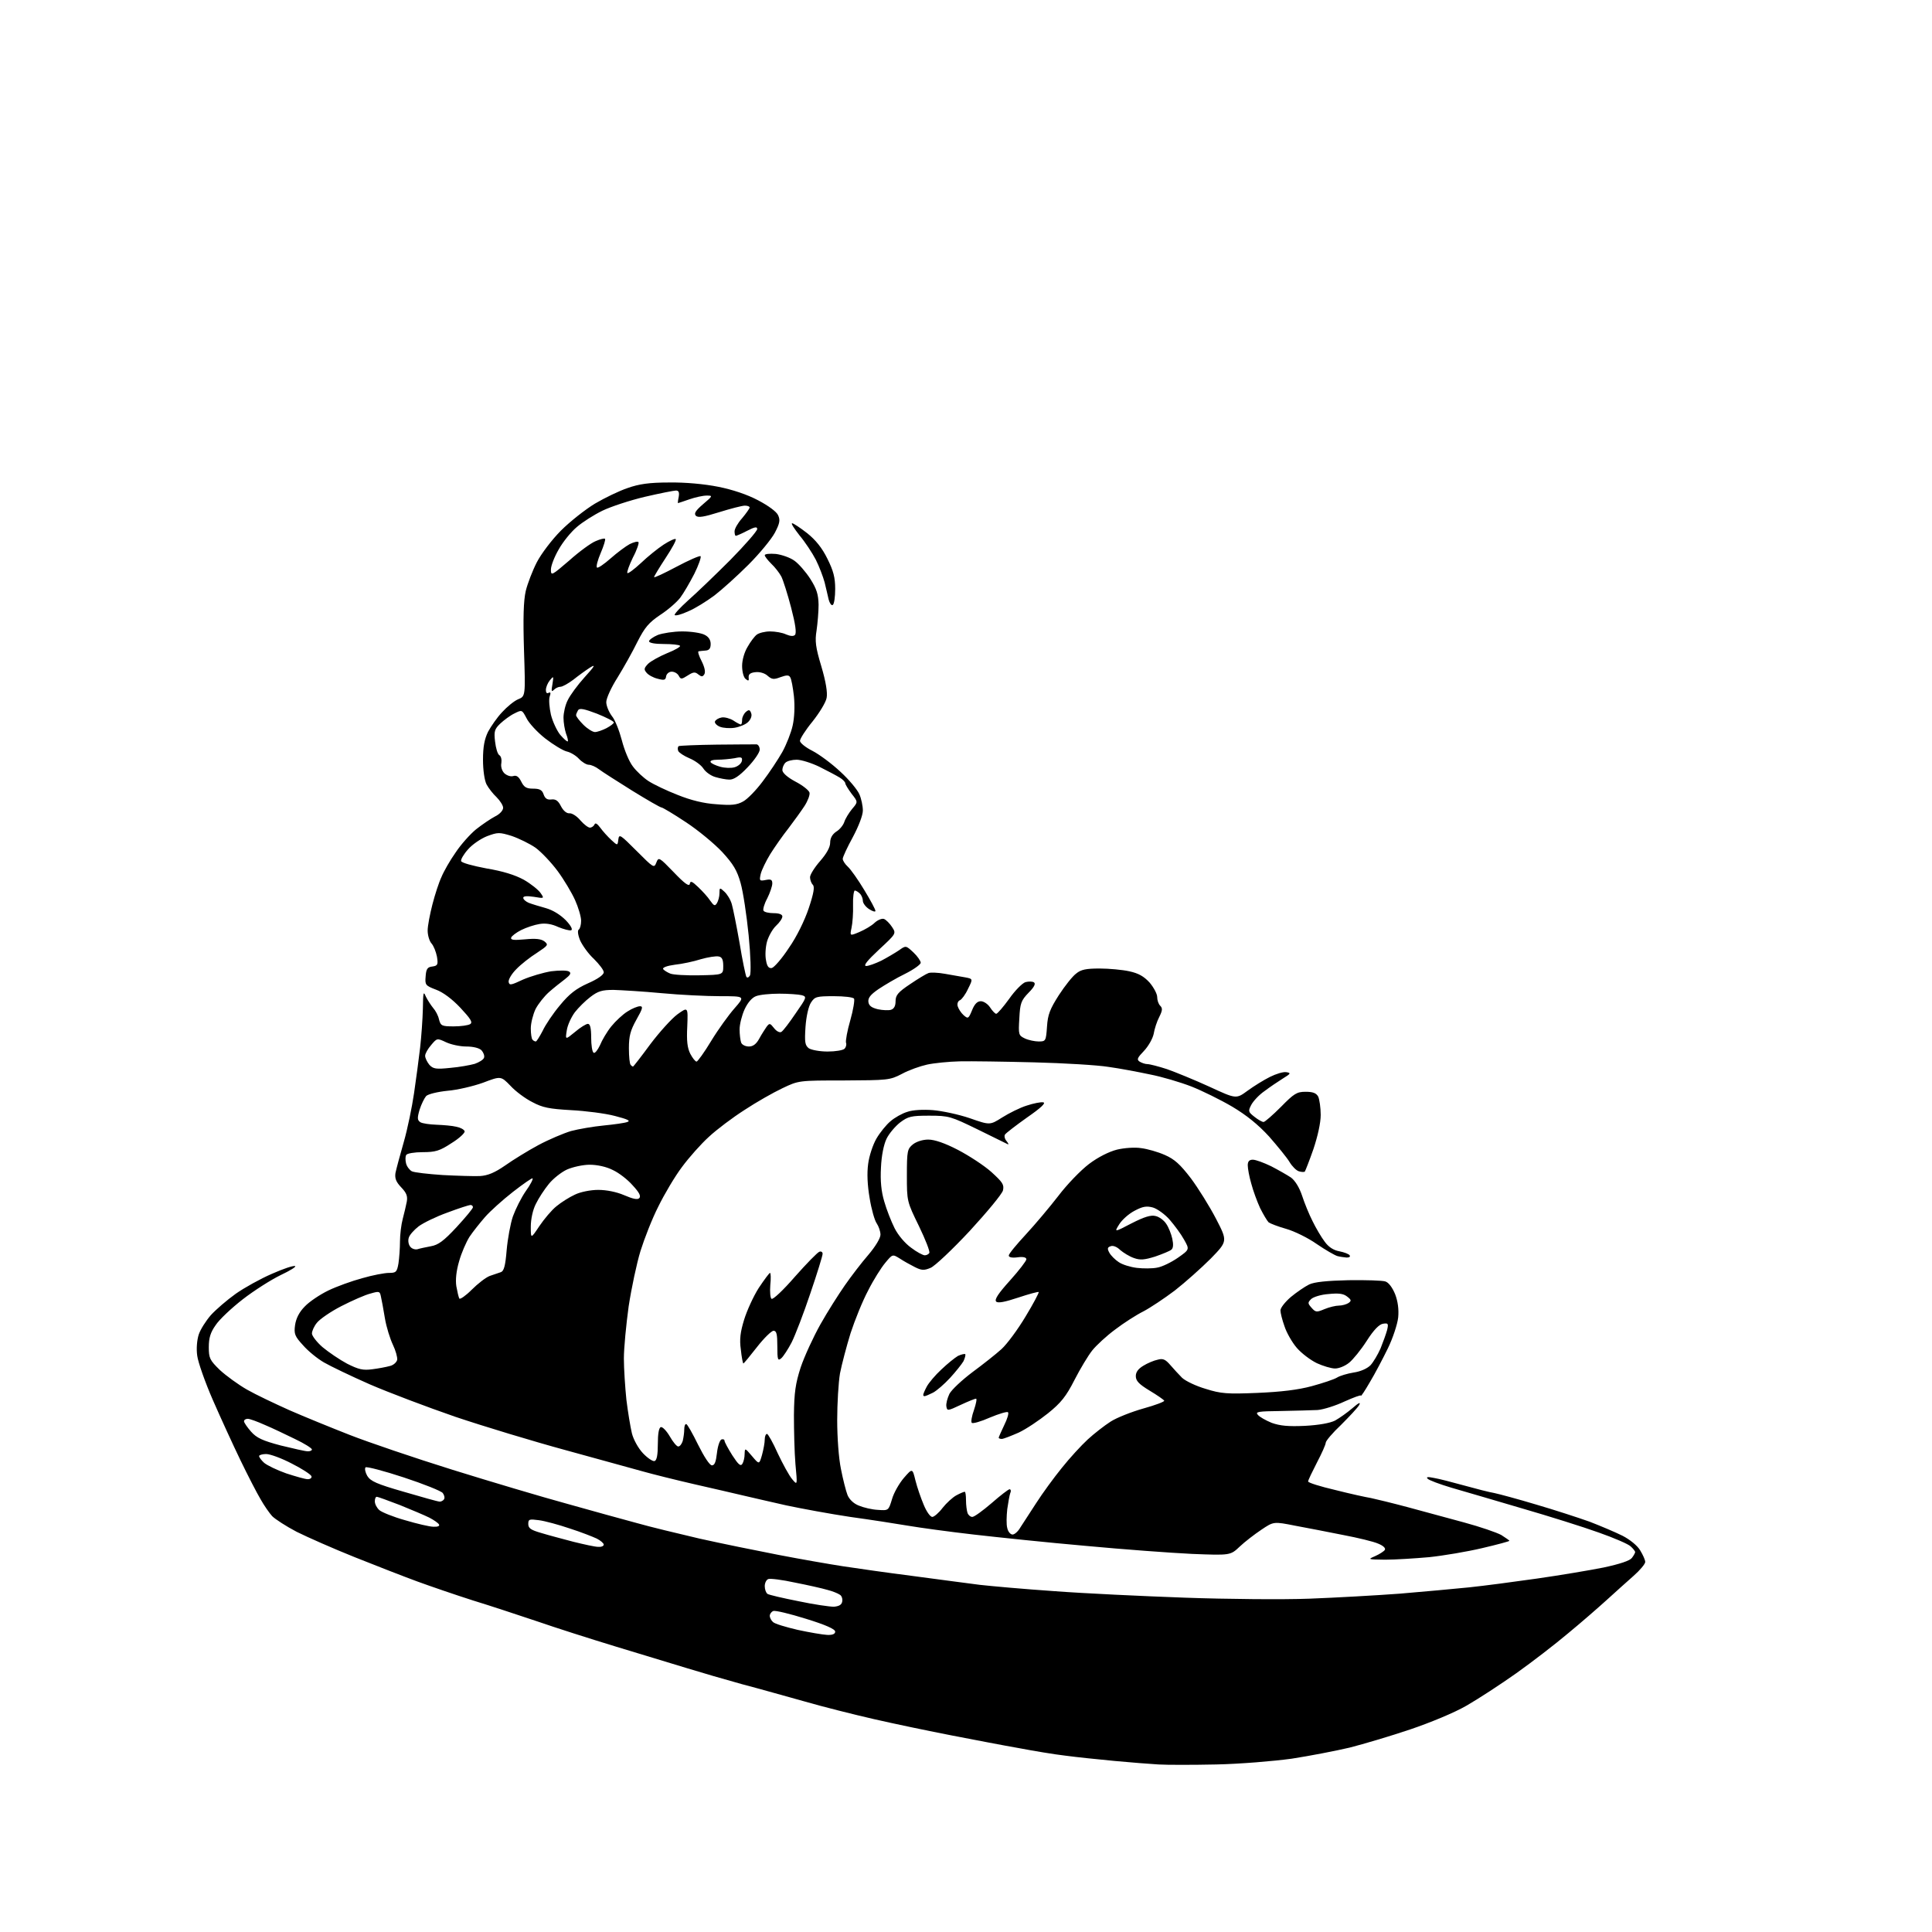 <?xml version="1.0" encoding="UTF-8" standalone="no"?>
<svg 
  version="1.1" 
  xmlns="http://www.w3.org/2000/svg" 
  xmlns:xlink="http://www.w3.org/1999/xlink" 
  xmlns:svg="http://www.w3.org/2000/svg"
  xmlns:rdf="http://www.w3.org/1999/02/22-rdf-syntax-ns#"
  xmlns:cc="http://creativecommons.org/ns#"
  xmlns:dc="http://purl.org/dc/elements/1.1/"
  viewBox="0 0 768 768"
  width="768"
  height="768"
>
<style>svg {background-color: white; }</style>"
<path stroke="none" fill="black" fill-rule="evenodd" d="M483.5,701.4C474.1,701.6 463.8,701.6 460.5,701.4C457.2,701.2 449.3,700.6 443.0,700.0C436.7,699.4 427.9,698.5 423.5,697.9C419.1,697.4 410.8,696.0 405.0,694.9C399.2,693.9 387.3,691.6 378.5,689.9C369.7,688.2 355.8,685.3 347.5,683.4C339.2,681.5 326.9,678.4 320.0,676.4C313.1,674.5 301.9,671.3 295.0,669.5C288.1,667.6 278.2,664.7 273.0,663.1C267.8,661.5 255.2,657.7 245.0,654.6C234.8,651.5 220.7,647.0 213.5,644.5C206.3,642.1 194.9,638.3 188.0,636.2C181.1,634.0 171.2,630.6 166.0,628.7C160.8,626.8 149.5,622.4 141.0,619.0C132.5,615.6 122.1,611.0 117.9,608.9C113.7,606.7 109.4,603.9 108.2,602.7C107.1,601.5 105.0,598.5 103.6,596.0C102.1,593.5 98.5,586.5 95.6,580.5C92.7,574.5 87.7,563.6 84.6,556.5C81.5,549.4 78.7,541.4 78.4,538.9C78.0,536.1 78.3,532.7 79.0,530.5C79.7,528.4 81.9,525.0 83.8,522.8C85.8,520.6 90.2,516.8 93.7,514.3C97.1,511.9 103.6,508.3 108.0,506.4C112.5,504.4 116.6,503.0 117.3,503.3C117.9,503.5 115.3,505.1 111.5,506.9C107.8,508.7 101.0,513.0 96.5,516.5C92.0,520.0 87.1,524.6 85.7,526.8C83.7,529.6 83.0,531.8 83.0,535.5C83.0,539.9 83.4,540.7 87.4,544.6C89.9,546.9 94.7,550.4 98.2,552.4C101.7,554.4 109.3,558.0 115.1,560.6C120.8,563.1 131.6,567.5 139.0,570.4C146.4,573.3 164.9,579.6 180.0,584.3C195.1,589.0 215.6,595.1 225.5,597.8C235.4,600.6 247.8,604.0 253.0,605.4C258.2,606.9 269.5,609.6 278.0,611.6C286.5,613.5 300.7,616.4 309.5,618.1C318.3,619.8 329.8,621.8 335.0,622.6C340.2,623.4 352.8,625.2 363.0,626.5C373.2,627.9 385.1,629.4 389.5,630.0C393.9,630.5 407.2,631.7 419.0,632.5C430.8,633.4 454.2,634.5 471.0,635.1C487.8,635.7 510.1,635.9 520.5,635.5C531.0,635.1 547.1,634.2 556.5,633.5C565.9,632.7 578.2,631.6 584.0,631.0C589.8,630.4 601.9,628.8 611.0,627.5C620.1,626.2 632.0,624.2 637.5,623.1C644.0,621.7 647.9,620.4 648.7,619.3C649.4,618.4 650.0,617.3 650.0,617.0C650.0,616.6 649.2,615.6 648.2,614.7C647.3,613.8 641.5,611.3 635.5,609.2C629.4,607.0 615.7,602.7 605.0,599.6C594.3,596.4 581.7,592.8 577.0,591.4C572.3,590.0 568.0,588.4 567.5,587.8C566.8,587.1 567.6,587.0 570.0,587.5C571.9,587.8 577.3,589.2 582.0,590.5C586.7,591.8 592.1,593.2 594.0,593.5C595.9,593.9 603.4,595.9 610.7,598.1C617.9,600.2 627.4,603.3 631.9,604.9C636.3,606.6 642.2,609.1 645.0,610.5C647.9,612.0 650.9,614.4 652.0,616.3C653.1,618.1 654.0,620.1 654.0,620.9C654.0,621.7 651.9,624.2 649.4,626.4C646.8,628.7 642.0,633.0 638.6,636.1C635.3,639.1 628.4,645.1 623.3,649.3C618.2,653.6 609.0,660.7 602.8,665.1C596.6,669.5 587.7,675.3 583.0,678.0C578.2,680.8 568.5,684.8 560.5,687.5C552.8,690.1 542.0,693.3 536.5,694.7C531.0,696.0 520.6,698.0 513.5,699.1C506.2,700.1 493.0,701.2 483.5,701.4zM328.8,649.9C331.0,650.0 332.0,649.5 332.0,648.6C332.0,647.6 328.2,645.9 320.4,643.5C314.0,641.5 308.2,640.1 307.4,640.4C306.6,640.7 306.0,641.6 306.0,642.3C306.0,643.1 306.6,644.2 307.3,644.8C308.0,645.5 312.4,646.8 317.1,647.9C321.7,648.9 327.0,649.8 328.8,649.9zM331.5,638.7C333.6,638.5 334.6,637.9 334.8,636.6C335.0,635.6 334.6,634.3 333.8,633.9C333.1,633.4 330.9,632.5 328.9,632.0C326.9,631.4 321.1,630.1 316.0,629.1C311.0,628.0 306.2,627.4 305.4,627.7C304.6,628.0 304.0,629.3 304.0,630.5C304.0,631.8 304.5,633.2 305.1,633.6C305.7,634.0 311.3,635.3 317.4,636.5C323.5,637.8 329.8,638.7 331.5,638.7zM550.6,620.0C543.7,619.9 543.6,619.9 546.6,618.6C548.4,617.8 550.1,616.7 550.5,616.1C550.9,615.4 549.8,614.4 547.8,613.6C546.0,612.8 539.8,611.3 534.0,610.2C528.2,609.0 519.6,607.4 514.9,606.5C506.3,604.8 506.3,604.8 501.4,608.1C498.7,609.9 494.8,612.9 492.8,614.8C489.1,618.3 489.1,618.3 473.8,617.7C465.4,617.3 446.4,615.9 431.5,614.5C416.6,613.2 396.6,611.1 387.0,610.0C377.4,608.9 365.7,607.3 361.0,606.5C356.3,605.7 346.0,604.1 338.0,603.0C330.0,601.8 318.6,599.7 312.5,598.4C306.4,597.0 298.8,595.3 295.5,594.5C292.2,593.7 283.4,591.7 276.0,590.0C268.6,588.3 259.4,586.0 255.5,584.9C251.7,583.8 237.9,580.1 225.0,576.5C212.1,573.0 192.3,567.0 181.0,563.2C169.7,559.3 154.4,553.5 147.0,550.3C139.5,547.0 131.4,543.1 128.8,541.6C126.2,540.1 122.5,537.1 120.5,534.8C117.2,531.2 116.8,530.3 117.3,526.7C117.7,524.1 118.9,521.6 121.2,519.3C123.0,517.4 127.2,514.6 130.5,513.0C133.8,511.4 139.9,509.2 144.0,508.1C148.1,506.9 152.9,506.0 154.6,506.0C157.4,506.0 157.8,505.7 158.4,502.2C158.7,500.2 159.0,496.2 159.0,493.5C159.0,490.8 159.5,486.7 160.1,484.5C160.7,482.3 161.4,479.2 161.7,477.7C162.1,475.5 161.6,474.2 159.5,472.0C157.4,469.8 156.9,468.4 157.2,466.3C157.5,464.8 159.0,459.2 160.5,454.0C162.0,448.8 163.8,440.0 164.6,434.5C165.4,429.0 166.5,420.9 167.0,416.5C167.5,412.1 168.0,405.1 168.1,401.0C168.2,394.4 168.3,393.8 169.3,396.2C170.0,397.6 171.3,399.6 172.2,400.7C173.1,401.7 174.2,403.7 174.5,405.2C175.2,407.8 175.6,408.0 180.4,408.0C183.2,408.0 186.1,407.6 186.9,407.1C188.0,406.4 187.1,405.0 183.0,400.6C179.8,397.2 176.1,394.4 173.3,393.4C169.1,391.8 168.9,391.5 169.2,388.1C169.4,385.2 169.9,384.4 171.9,384.2C174.0,383.9 174.2,383.4 173.7,380.3C173.3,378.3 172.4,376.0 171.5,375.0C170.7,374.1 170.0,371.8 170.0,369.9C170.0,368.0 170.9,363.4 171.9,359.5C172.9,355.6 174.5,350.7 175.5,348.6C176.4,346.4 178.9,342.0 181.1,338.9C183.2,335.7 186.9,331.6 189.2,329.7C191.6,327.8 195.0,325.5 196.7,324.6C198.6,323.7 200.0,322.2 200.0,321.1C200.0,320.2 198.8,318.3 197.4,316.9C196.0,315.6 194.2,313.3 193.4,311.8C192.6,310.2 192.0,306.2 192.0,302.0C192.0,296.8 192.6,293.8 194.0,290.9C195.2,288.7 197.6,285.2 199.6,283.1C201.5,281.0 204.3,278.7 205.9,278.0C208.9,276.8 208.9,276.8 208.3,258.6C207.9,245.6 208.1,238.8 209.0,234.9C209.7,232.0 211.7,226.8 213.4,223.5C215.1,220.2 219.4,214.5 223.0,210.9C226.6,207.3 232.7,202.5 236.5,200.2C240.4,197.9 246.2,195.1 249.5,194.0C254.0,192.4 258.1,191.8 266.0,191.8C272.4,191.7 280.0,192.4 285.5,193.5C291.1,194.6 297.1,196.6 301.4,198.9C305.4,201.0 308.7,203.4 309.3,204.8C310.2,206.7 310.0,208.0 308.0,211.8C306.6,214.4 301.9,220.1 297.5,224.5C293.1,228.9 287.0,234.4 284.0,236.7C280.9,239.0 276.3,241.9 273.6,243.0C271.0,244.2 268.6,244.9 268.2,244.5C267.9,244.2 270.3,241.6 273.5,238.7C276.8,235.8 284.3,228.6 290.3,222.6C296.2,216.6 301.0,211.1 301.0,210.3C301.0,209.3 300.1,209.4 297.0,211.0C294.9,212.1 292.8,213.0 292.5,213.0C292.2,213.0 292.0,212.2 292.0,211.2C292.0,210.2 293.3,207.9 295.0,206.0C296.6,204.1 297.9,202.2 298.0,201.8C298.0,201.3 297.1,201.0 296.1,201.0C295.0,201.0 290.4,202.2 285.9,203.6C279.8,205.5 277.5,205.9 276.6,205.0C275.8,204.1 276.5,203.0 279.5,200.4C283.4,197.1 283.4,197.0 280.9,197.0C279.4,197.0 276.3,197.7 274.0,198.5C271.7,199.3 269.6,200.0 269.5,200.0C269.4,200.0 269.5,198.9 269.8,197.5C270.1,195.7 269.8,195.0 268.7,195.0C267.9,195.0 262.3,196.1 256.3,197.5C250.4,198.9 242.8,201.4 239.5,203.0C236.2,204.6 231.6,207.5 229.3,209.5C227.0,211.4 223.7,215.5 222.1,218.4C220.4,221.3 219.0,224.9 219.0,226.4C219.0,229.0 219.3,228.8 226.3,222.8C230.2,219.3 235.0,215.8 236.8,215.1C238.6,214.3 240.3,213.9 240.5,214.2C240.8,214.4 240.0,217.0 238.8,219.8C237.6,222.6 236.9,225.2 237.3,225.6C237.6,226.0 240.1,224.3 242.7,222.0C245.3,219.7 248.8,217.1 250.3,216.3C251.9,215.5 253.5,215.1 253.8,215.5C254.1,215.8 253.2,218.6 251.6,221.6C250.1,224.7 249.1,227.5 249.4,227.8C249.7,228.1 252.1,226.3 254.8,223.8C257.4,221.3 261.5,218.0 263.8,216.5C266.1,215.0 268.3,214.0 268.6,214.3C269.0,214.6 267.1,218.0 264.6,221.8C262.1,225.6 260.0,229.1 260.0,229.4C260.0,229.8 264.0,227.9 268.9,225.3C273.8,222.7 278.1,220.8 278.5,221.1C278.8,221.5 277.7,224.7 276.0,228.1C274.2,231.6 271.7,235.9 270.4,237.6C269.1,239.3 265.6,242.4 262.5,244.4C257.9,247.5 256.3,249.4 253.4,255.1C251.5,259.0 247.9,265.4 245.5,269.3C243.0,273.2 241.0,277.6 241.0,279.1C241.0,280.5 242.0,283.0 243.2,284.6C244.5,286.1 246.2,290.5 247.2,294.3C248.2,298.2 250.1,302.8 251.6,304.7C253.0,306.6 255.8,309.2 257.8,310.5C259.8,311.8 265.0,314.3 269.4,316.0C274.6,318.1 279.8,319.4 284.8,319.7C290.7,320.2 292.9,320.0 295.4,318.6C297.1,317.7 300.6,314.1 303.2,310.6C305.8,307.2 309.3,301.9 311.0,298.9C312.6,296.0 314.5,291.2 315.1,288.4C315.8,285.3 316.0,280.7 315.6,276.8C315.2,273.3 314.6,269.9 314.1,269.2C313.6,268.3 312.7,268.3 310.2,269.2C307.6,270.2 306.8,270.1 305.1,268.6C304.0,267.6 302.0,267.0 300.3,267.2C298.3,267.4 297.5,268.0 297.6,269.3C297.8,270.7 297.5,270.8 296.4,269.9C295.6,269.3 295.0,267.0 295.0,264.7C295.0,262.4 295.9,259.2 297.2,257.1C298.3,255.1 300.0,252.9 300.8,252.3C301.7,251.6 304.1,251.0 306.1,251.0C308.2,251.0 311.1,251.5 312.5,252.2C314.2,252.9 315.4,253.0 316.0,252.4C316.7,251.7 316.2,248.1 314.5,241.6C313.1,236.2 311.3,230.6 310.6,229.2C309.8,227.7 308.0,225.4 306.6,224.1C305.2,222.7 304.0,221.2 304.0,220.7C304.0,220.2 305.9,220.0 308.4,220.2C310.8,220.5 314.2,221.7 315.8,222.9C317.4,224.0 320.3,227.3 322.1,230.1C324.7,234.2 325.3,236.3 325.4,240.4C325.4,243.2 325.0,247.8 324.6,250.6C323.9,254.8 324.2,257.3 326.5,264.9C328.3,271.0 329.0,275.3 328.6,277.4C328.3,279.2 325.7,283.4 323.0,286.8C320.2,290.2 318.0,293.7 318.0,294.5C318.0,295.3 320.2,297.1 323.0,298.5C325.7,299.9 330.7,303.6 334.1,306.8C337.5,309.9 340.8,313.9 341.6,315.7C342.4,317.5 343.0,320.4 343.0,322.2C343.0,324.1 341.3,328.5 339.0,332.8C336.8,336.8 335.0,340.7 335.0,341.4C335.0,342.1 335.9,343.5 337.0,344.5C338.2,345.6 341.1,349.7 343.5,353.7C346.0,357.8 348.0,361.5 348.0,362.1C348.0,362.6 346.9,362.3 345.5,361.4C344.1,360.5 343.0,359.0 343.0,358.1C343.0,357.2 342.5,355.9 341.8,355.2C341.1,354.5 340.2,354.0 339.8,354.0C339.4,354.0 339.0,356.6 339.1,359.8C339.2,362.9 338.9,367.0 338.5,368.8C337.8,372.1 337.8,372.1 341.6,370.5C343.7,369.6 346.5,368.0 347.7,366.8C348.9,365.7 350.6,365.0 351.4,365.3C352.2,365.6 353.7,367.1 354.6,368.5C356.3,371.1 356.3,371.1 349.4,377.5C344.7,381.9 343.1,383.9 344.3,384.0C345.3,384.0 348.0,383.0 350.3,381.9C352.6,380.7 355.8,378.8 357.3,377.8C360.1,375.8 360.1,375.8 363.1,378.6C364.7,380.1 366.0,382.0 366.0,382.7C366.0,383.4 363.2,385.4 359.8,387.1C356.3,388.8 351.6,391.6 349.2,393.2C346.0,395.4 345.0,396.7 345.2,398.3C345.4,399.8 346.5,400.6 349.0,401.2C350.9,401.6 353.3,401.7 354.2,401.4C355.4,401.0 356.0,399.9 356.0,398.0C356.0,395.6 357.0,394.4 361.8,391.2C364.9,389.1 368.2,387.1 369.1,386.8C369.9,386.5 372.9,386.6 375.6,387.1C378.3,387.6 381.9,388.2 383.6,388.5C386.8,389.1 386.8,389.1 384.8,393.1C383.8,395.3 382.3,397.3 381.6,397.6C380.8,397.9 380.4,399.0 380.7,400.0C381.0,401.0 382.0,402.6 383.0,403.5C384.8,405.1 385.0,405.0 386.4,401.6C387.4,399.1 388.5,398.0 389.9,398.0C391.0,398.0 392.7,399.1 393.6,400.5C394.5,401.9 395.6,403.0 396.0,403.0C396.5,403.0 398.8,400.3 401.2,397.0C403.5,393.7 406.5,390.7 407.7,390.4C408.9,390.1 410.4,390.1 411.0,390.5C411.8,391.0 411.1,392.4 408.9,394.6C405.9,397.7 405.5,398.8 405.2,404.8C404.8,411.3 404.9,411.6 407.4,412.8C408.9,413.5 411.4,414.0 412.9,414.0C415.7,414.0 415.8,413.8 416.2,408.1C416.5,403.3 417.4,401.1 420.9,395.6C423.3,391.9 426.4,388.0 427.8,387.0C429.7,385.4 431.8,385.0 437.1,385.0C440.8,385.0 446.2,385.5 448.9,386.1C452.6,386.9 454.7,388.1 457.0,390.6C458.6,392.5 460.0,395.1 460.0,396.3C460.0,397.6 460.5,399.1 461.2,399.8C462.2,400.8 462.1,401.7 460.8,404.3C459.9,406.0 458.9,409.1 458.6,411.0C458.2,412.9 456.5,415.9 454.7,417.8C452.1,420.5 451.8,421.2 453.0,422.0C453.8,422.5 455.2,423.0 456.1,423.0C457.0,423.0 460.5,423.9 463.9,425.0C467.3,426.2 474.9,429.3 480.8,432.0C491.4,436.9 491.4,436.9 495.9,433.6C498.5,431.7 502.4,429.3 504.8,428.1C507.2,426.9 510.1,426.0 511.3,426.2C513.3,426.5 513.1,426.8 510.0,428.7C508.1,429.9 504.8,432.1 502.7,433.7C500.5,435.2 498.2,437.7 497.4,439.2C496.1,441.7 496.2,442.0 498.6,443.9C500.1,445.1 501.7,446.0 502.3,446.0C502.8,446.0 505.9,443.3 509.2,440.0C514.4,434.7 515.5,434.0 519.0,434.0C521.9,434.0 523.2,434.5 524.0,435.9C524.5,437.0 525.0,440.3 525.0,443.2C525.0,446.4 523.8,451.7 522.1,456.8C520.5,461.4 518.9,465.4 518.7,465.7C518.4,466.0 517.3,465.9 516.3,465.6C515.3,465.3 513.6,463.6 512.6,461.9C511.6,460.2 507.9,455.7 504.5,451.8C500.1,447.0 495.5,443.3 489.8,439.9C485.2,437.2 477.9,433.6 473.6,431.9C469.2,430.2 461.8,428.0 457.1,427.1C452.4,426.1 445.0,424.7 440.6,424.1C436.3,423.4 423.0,422.6 411.1,422.3C399.2,422.0 385.9,421.8 381.5,421.9C377.1,422.0 371.2,422.6 368.5,423.2C365.8,423.8 361.2,425.4 358.5,426.9C353.7,429.4 352.9,429.4 335.5,429.5C317.5,429.5 317.5,429.5 311.0,432.6C307.4,434.3 300.7,438.1 296.0,441.2C291.3,444.2 284.9,449.0 281.8,451.9C278.7,454.7 273.9,460.1 271.1,463.9C268.3,467.6 264.1,474.7 261.7,479.6C259.2,484.5 256.1,492.5 254.6,497.3C253.1,502.2 251.0,512.1 249.9,519.3C248.9,526.6 248.0,535.9 248.0,540.0C248.0,544.1 248.5,551.5 249.0,556.4C249.6,561.3 250.6,567.3 251.2,569.8C251.8,572.2 253.7,575.7 255.6,577.7C257.4,579.6 259.5,581.0 260.2,580.8C261.1,580.5 261.5,578.3 261.5,574.0C261.5,570.0 261.9,567.5 262.7,567.3C263.3,567.1 264.9,568.7 266.2,570.9C267.5,573.2 269.0,575.0 269.6,575.0C270.3,575.0 271.0,574.0 271.4,572.8C271.7,571.5 272.0,569.5 272.0,568.2C272.0,567.0 272.3,566.0 272.8,566.1C273.2,566.1 275.3,569.8 277.5,574.3C279.9,579.1 282.1,582.5 283.0,582.5C284.1,582.5 284.6,581.1 285.0,577.6C285.3,574.9 286.1,572.5 286.8,572.2C287.4,572.0 288.0,572.2 288.0,572.7C288.0,573.2 289.4,575.8 291.1,578.5C293.5,582.2 294.4,583.0 295.1,581.9C295.6,581.1 296.0,579.4 296.0,578.0C296.1,575.5 296.1,575.5 299.0,578.9C301.8,582.2 301.8,582.2 302.9,578.4C303.5,576.2 304.0,573.5 304.0,572.2C304.0,571.0 304.4,570.0 304.9,570.0C305.3,570.0 307.3,573.5 309.2,577.8C311.2,582.0 313.7,586.6 314.9,588.0C317.0,590.5 317.0,590.5 316.2,582.0C315.8,577.3 315.6,568.5 315.6,562.5C315.7,553.6 316.2,550.0 318.3,543.5C319.8,539.1 323.3,531.5 326.1,526.5C328.9,521.5 333.3,514.6 335.8,511.0C338.3,507.4 342.5,501.9 345.2,498.8C348.0,495.5 350.0,492.2 350.0,490.8C350.0,489.5 349.3,487.5 348.5,486.3C347.7,485.2 346.4,480.7 345.7,476.3C344.8,471.1 344.6,466.4 345.1,462.7C345.5,459.5 347.0,455.0 348.4,452.6C349.8,450.2 352.3,447.1 354.0,445.7C355.6,444.3 358.6,442.6 360.6,442.0C362.8,441.2 367.0,441.0 370.9,441.3C374.5,441.6 381.1,443.0 385.5,444.5C393.5,447.3 393.5,447.3 398.4,444.2C401.1,442.5 405.5,440.3 408.1,439.5C410.8,438.6 413.8,438.0 414.7,438.2C415.9,438.4 413.8,440.4 408.3,444.2C403.8,447.4 399.9,450.4 399.5,451.0C399.1,451.6 399.4,452.8 400.2,453.7C400.9,454.6 401.1,455.1 400.5,454.8C399.9,454.5 394.6,451.9 388.5,448.9C378.0,443.8 377.2,443.5 369.4,443.5C362.2,443.5 361.0,443.8 357.8,446.2C355.9,447.7 353.4,450.6 352.4,452.7C351.3,455.0 350.4,459.4 350.2,464.1C349.9,469.4 350.3,473.6 351.5,477.6C352.4,480.8 354.3,485.6 355.6,488.2C357.0,491.0 359.8,494.3 362.2,496.0C364.4,497.7 366.9,499.0 367.6,499.0C368.3,499.0 369.1,498.6 369.4,498.1C369.8,497.6 367.9,492.8 365.3,487.4C360.5,477.6 360.5,477.5 360.5,467.2C360.5,457.5 360.7,456.7 362.9,454.9C364.3,453.8 366.8,453.0 369.0,453.0C371.5,453.0 375.6,454.4 380.8,457.1C385.2,459.4 391.2,463.3 394.1,465.9C398.6,470.0 399.2,470.9 398.7,473.2C398.3,474.7 392.3,481.9 385.5,489.3C378.6,496.7 371.5,503.4 369.9,504.0C367.3,505.1 366.3,505.0 363.7,503.7C361.9,502.8 359.2,501.3 357.7,500.3C354.8,498.5 354.8,498.5 351.9,502.0C350.3,503.9 347.2,508.8 345.1,513.0C342.9,517.1 339.8,524.8 338.1,530.0C336.5,535.2 334.6,542.4 333.9,546.0C333.3,549.6 332.8,557.9 332.8,564.5C332.8,571.4 333.4,579.7 334.3,584.0C335.1,588.1 336.3,592.8 336.9,594.3C337.6,596.0 339.3,597.7 341.4,598.5C343.3,599.3 346.7,600.1 349.0,600.2C353.2,600.5 353.2,600.5 354.6,595.9C355.3,593.4 357.5,589.6 359.3,587.5C362.7,583.6 362.7,583.6 363.9,588.5C364.6,591.3 366.1,595.6 367.2,598.2C368.3,600.9 369.8,603.0 370.6,603.0C371.3,603.0 373.2,601.4 374.7,599.4C376.2,597.5 378.7,595.2 380.2,594.4C381.7,593.6 383.1,593.0 383.5,593.0C383.8,593.0 384.0,594.5 384.0,596.4C384.0,598.3 384.3,600.5 384.6,601.4C384.9,602.3 385.8,603.0 386.5,603.0C387.3,603.0 390.7,600.5 394.2,597.5C397.6,594.5 400.9,592.0 401.3,592.0C401.8,592.0 402.0,592.7 401.6,593.5C401.3,594.3 400.8,597.2 400.4,599.9C400.1,602.7 400.0,606.0 400.4,607.4C400.7,608.9 401.7,610.0 402.5,610.0C403.3,610.0 404.7,608.8 405.6,607.2C406.6,605.7 409.4,601.4 411.9,597.5C414.4,593.6 419.0,587.3 422.1,583.5C425.2,579.6 429.8,574.6 432.4,572.2C434.9,569.9 439.0,566.7 441.5,565.1C444.0,563.5 449.9,561.2 454.5,559.9C459.2,558.6 462.9,557.2 462.8,556.8C462.6,556.4 460.0,554.6 457.0,552.8C452.7,550.2 451.5,548.9 451.5,547.0C451.5,545.4 452.5,544.1 454.5,542.9C456.1,541.9 458.7,540.8 460.2,540.5C462.3,539.9 463.3,540.4 465.2,542.6C466.5,544.1 468.6,546.4 469.9,547.7C471.3,549.0 475.5,551.0 479.3,552.1C485.3,554.0 487.8,554.2 499.8,553.7C509.2,553.3 516.0,552.5 521.5,551.0C525.9,549.8 530.4,548.3 531.5,547.6C532.6,546.9 535.6,546.0 538.1,545.6C540.9,545.2 543.5,544.0 544.8,542.7C545.9,541.5 547.7,538.5 548.8,536.0C549.8,533.5 551.0,530.2 551.4,528.7C552.0,526.1 551.8,525.9 549.8,526.2C548.3,526.4 546.1,528.6 543.3,533.0C541.0,536.6 537.8,540.5 536.3,541.7C534.7,543.0 532.3,544.0 530.7,544.0C529.2,544.0 525.9,543.0 523.5,541.9C521.0,540.7 517.4,538.0 515.5,535.8C513.6,533.6 511.4,529.7 510.6,527.2C509.7,524.7 509.0,521.9 509.0,520.9C509.0,519.9 510.8,517.6 513.1,515.6C515.4,513.7 518.6,511.5 520.4,510.6C522.5,509.6 527.5,509.1 536.0,508.9C542.9,508.8 549.5,509.0 550.7,509.4C552.0,509.8 553.5,511.8 554.6,514.5C555.7,517.4 556.1,520.6 555.8,523.7C555.5,526.4 553.7,531.9 551.7,536.0C549.7,540.1 546.5,546.2 544.5,549.5C542.6,552.8 541.0,555.2 541.0,554.8C541.0,554.4 538.1,555.5 534.5,557.1C530.9,558.8 526.1,560.3 523.8,560.5C521.4,560.6 514.8,560.8 509.1,560.9C500.2,561.0 498.9,561.2 500.0,562.4C500.6,563.2 503.1,564.6 505.5,565.6C508.9,566.8 512.1,567.1 518.7,566.8C524.3,566.5 528.7,565.7 530.7,564.7C532.5,563.7 535.6,561.5 537.7,559.7C540.1,557.6 541.0,557.2 540.3,558.5C539.7,559.6 536.4,563.1 533.1,566.4C529.7,569.6 527.0,572.8 527.0,573.5C527.0,574.2 525.4,577.8 523.5,581.4C521.6,585.1 520.0,588.4 520.0,588.9C520.0,589.4 524.8,590.9 530.8,592.3C536.7,593.8 543.1,595.2 545.0,595.5C546.9,595.9 553.5,597.5 559.5,599.1C565.5,600.7 575.7,603.5 582.0,605.2C588.3,606.9 595.0,609.2 596.8,610.2C598.5,611.3 600.0,612.3 600.0,612.5C600.0,612.7 595.2,614.0 589.2,615.4C583.3,616.8 573.8,618.4 568.1,619.0C562.4,619.5 554.6,620.0 550.6,620.0zM237.8,614.9C239.0,615.0 240.0,614.6 240.0,614.0C240.0,613.5 238.8,612.4 237.2,611.6C235.7,610.9 230.9,609.0 226.5,607.6C222.1,606.1 216.6,604.6 214.2,604.3C210.4,603.8 210.0,603.9 210.0,605.8C210.0,607.5 211.0,608.2 215.2,609.4C218.1,610.3 223.9,611.8 228.0,612.9C232.1,613.9 236.5,614.9 237.8,614.9zM172.3,606.9C174.0,607.0 174.9,606.6 174.5,606.0C174.2,605.4 172.4,604.2 170.7,603.3C168.9,602.4 163.7,600.2 159.0,598.3C154.3,596.5 150.2,595.0 149.8,595.0C149.3,595.0 149.0,595.8 149.0,596.8C149.0,597.9 149.8,599.4 150.8,600.3C151.7,601.1 156.3,603.0 161.0,604.3C165.7,605.7 170.8,606.9 172.3,606.9zM174.7,596.9C175.3,597.0 176.2,596.5 176.5,596.0C176.9,595.4 176.6,594.3 176.0,593.5C175.4,592.7 168.4,589.9 160.5,587.3C152.6,584.7 145.7,582.9 145.3,583.3C144.9,583.8 145.2,585.3 146.0,586.7C147.3,588.8 149.7,589.9 160.5,593.0C167.7,595.1 174.0,596.9 174.7,596.9zM122.3,588.0C123.4,588.0 124.0,587.5 123.8,586.8C123.5,586.1 120.0,583.8 116.0,581.8C112.0,579.7 107.4,578.0 105.8,578.0C104.3,578.0 103.0,578.4 103.0,578.8C103.0,579.3 103.9,580.5 105.0,581.5C106.2,582.5 110.1,584.4 113.8,585.7C117.5,586.9 121.3,588.0 122.3,588.0zM122.2,576.9C123.2,577.0 124.0,576.6 124.0,576.2C124.0,575.7 121.0,573.8 117.2,572.0C113.5,570.2 108.1,567.6 105.2,566.4C102.3,565.1 99.3,564.0 98.5,564.0C97.7,564.0 97.0,564.4 97.0,565.0C97.0,565.5 98.3,567.4 99.8,569.1C102.0,571.6 104.4,572.7 111.6,574.6C116.5,575.8 121.3,576.9 122.2,576.9zM398.2,572.0C397.6,572.0 397.0,571.8 397.0,571.5C397.0,571.3 398.0,569.0 399.2,566.5C400.4,564.1 401.1,561.8 400.7,561.4C400.4,561.0 397.1,562.0 393.5,563.5C389.9,565.1 386.7,566.0 386.3,565.6C385.9,565.2 386.3,562.9 387.2,560.4C388.0,558.0 388.4,556.0 388.0,556.0C387.5,556.0 384.8,557.1 381.8,558.5C376.7,560.9 376.5,560.9 376.2,559.1C376.0,558.0 376.6,555.8 377.4,554.1C378.3,552.4 382.4,548.6 386.5,545.5C390.7,542.4 395.9,538.3 398.1,536.3C400.3,534.3 404.6,528.5 407.7,523.3C410.8,518.2 413.1,513.8 412.9,513.6C412.7,513.4 409.0,514.4 404.8,515.8C399.4,517.6 396.7,518.1 396.0,517.4C395.2,516.6 396.9,514.1 401.5,509.0C405.1,505.0 408.0,501.2 408.0,500.6C408.0,499.8 406.7,499.5 404.5,499.8C402.3,500.1 401.0,499.8 401.0,499.1C401.0,498.4 404.1,494.7 407.8,490.7C411.5,486.7 417.3,479.8 420.7,475.4C424.1,470.9 429.6,465.2 432.9,462.7C436.6,459.9 440.9,457.8 444.0,457.0C446.9,456.3 451.2,456.0 453.6,456.4C456.1,456.7 460.3,457.9 463.0,459.1C466.9,460.8 469.1,462.8 473.4,468.4C476.3,472.3 480.8,479.5 483.4,484.5C488.0,493.4 488.0,493.4 481.3,500.3C477.5,504.1 471.1,509.8 467.0,513.0C462.9,516.1 457.2,519.9 454.5,521.3C451.7,522.7 446.7,525.9 443.3,528.5C439.9,531.0 435.8,534.8 434.2,536.8C432.6,538.8 429.4,544.1 427.1,548.6C423.8,555.1 421.7,557.7 416.6,561.8C413.1,564.6 407.9,568.1 404.9,569.5C401.9,570.8 398.9,572.0 398.2,572.0zM367.5,555.0C367.2,555.0 367.0,554.8 367.0,554.5C367.0,554.1 367.6,552.7 368.4,551.2C369.2,549.7 371.8,546.6 374.2,544.4C376.6,542.1 379.6,539.7 380.8,539.0C382.1,538.4 383.4,538.1 383.7,538.3C383.9,538.6 383.6,539.8 383.0,541.1C382.3,542.3 379.9,545.3 377.7,547.7C375.4,550.2 372.4,552.8 370.9,553.6C369.3,554.4 367.9,555.0 367.5,555.0zM148.0,544.3C150.4,544.0 153.6,543.4 155.0,543.0C156.4,542.7 157.7,541.5 157.9,540.5C158.0,539.5 157.3,536.9 156.2,534.6C155.1,532.3 153.6,527.6 153.0,524.0C152.4,520.4 151.7,516.5 151.4,515.3C151.0,513.3 150.7,513.2 147.3,514.2C145.2,514.7 140.0,517.0 135.7,519.2C131.4,521.4 127.1,524.4 126.0,525.8C124.9,527.1 124.0,529.1 124.0,530.1C124.0,531.0 125.9,533.5 128.2,535.5C130.6,537.5 135.0,540.5 138.0,542.1C142.6,544.4 144.3,544.8 148.0,544.3zM295.5,542.0C295.3,542.0 294.8,539.5 294.5,536.5C293.9,532.4 294.3,529.5 295.8,524.6C296.9,521.0 299.5,515.3 301.6,512.0C303.8,508.7 305.8,506.0 306.1,506.0C306.4,506.0 306.5,508.2 306.2,510.9C306.0,513.5 306.2,516.0 306.7,516.3C307.3,516.7 311.5,512.7 316.0,507.5C320.6,502.3 325.0,497.8 325.7,497.6C326.4,497.3 327.0,497.7 327.0,498.4C327.0,499.2 324.8,506.3 322.1,514.2C319.5,522.0 316.1,530.8 314.7,533.6C313.3,536.3 311.4,539.2 310.6,539.9C309.2,541.1 309.0,540.6 309.0,535.1C309.0,530.4 308.7,529.0 307.5,529.0C306.7,529.0 303.7,531.9 300.9,535.5C298.1,539.1 295.7,542.0 295.5,542.0zM526.5,520.4C528.4,519.6 531.0,519.0 532.2,519.0C533.5,519.0 535.2,518.5 536.0,518.0C537.3,517.1 537.2,516.7 535.5,515.4C534.0,514.2 532.1,514.0 528.1,514.4C525.1,514.6 522.0,515.6 521.2,516.4C519.8,517.8 519.8,518.1 521.4,519.9C523.0,521.7 523.4,521.7 526.5,520.4zM187.5,512.7C189.9,510.3 193.1,507.8 194.7,507.2C196.2,506.7 198.2,506.0 199.1,505.7C200.3,505.3 200.9,503.2 201.4,497.0C201.8,492.5 202.9,486.4 203.9,483.5C205.0,480.5 207.2,476.1 209.0,473.5C210.8,471.0 212.0,468.7 211.7,468.4C211.5,468.2 208.0,470.6 203.9,473.8C199.8,477.0 194.8,481.5 192.8,483.8C190.8,486.1 188.0,489.6 186.6,491.7C185.3,493.8 183.4,498.1 182.5,501.4C181.4,505.1 181.0,508.7 181.4,511.3C181.8,513.5 182.3,515.7 182.6,516.2C182.9,516.6 185.1,515.1 187.5,512.7zM460.0,503.9C461.9,503.6 465.6,501.8 468.2,500.0C472.9,496.7 472.9,496.7 470.7,492.8C469.5,490.6 466.9,487.1 465.0,484.9C463.1,482.7 460.0,480.5 458.3,480.0C455.7,479.3 454.2,479.6 451.0,481.3C448.7,482.5 446.0,484.9 444.9,486.7C442.9,489.9 442.9,489.9 449.8,486.3C454.9,483.7 457.5,482.9 459.4,483.4C460.8,483.7 462.7,485.1 463.6,486.5C464.5,487.8 465.6,490.5 466.0,492.4C466.5,494.7 466.4,496.2 465.6,496.8C465.0,497.3 462.1,498.5 459.2,499.5C455.0,500.8 453.3,501.0 450.8,500.1C449.0,499.5 446.6,498.0 445.3,496.9C444.0,495.6 442.4,495.0 441.5,495.4C440.2,495.8 440.1,496.4 441.0,498.0C441.6,499.1 443.3,500.8 444.7,501.7C446.1,502.7 449.4,503.7 451.9,504.0C454.4,504.3 458.1,504.3 460.0,503.9zM535.3,499.9C534.3,499.8 532.7,499.6 531.6,499.3C530.6,499.0 526.9,496.9 523.4,494.5C520.0,492.1 514.5,489.4 511.3,488.5C508.1,487.6 505.0,486.4 504.3,485.9C503.7,485.3 502.2,482.8 500.9,480.2C499.7,477.6 498.1,473.2 497.4,470.5C496.6,467.8 496.0,464.5 496.0,463.2C496.0,461.7 496.6,461.0 498.0,461.0C499.2,461.0 502.4,462.2 505.3,463.6C508.2,465.1 511.7,467.1 513.2,468.1C514.8,469.3 516.5,472.0 517.6,475.3C518.5,478.1 520.4,482.8 521.8,485.5C523.1,488.2 525.3,491.9 526.6,493.6C528.1,495.7 530.1,497.0 532.4,497.4C534.4,497.8 536.2,498.5 536.5,499.0C536.9,499.6 536.3,499.9 535.3,499.9zM165.9,496.6C166.8,496.3 169.2,495.8 171.3,495.4C174.2,494.9 176.4,493.3 181.5,487.8C185.1,483.9 188.0,480.4 188.0,479.9C188.0,479.4 187.6,479.0 187.0,479.0C186.5,479.0 182.4,480.3 177.9,482.0C173.4,483.6 168.3,486.1 166.4,487.5C164.6,488.9 162.8,490.9 162.5,492.0C162.1,493.2 162.4,494.8 163.1,495.6C163.7,496.4 165.0,496.8 165.9,496.6zM214.4,487.4C216.3,484.6 219.3,481.0 221.2,479.5C223.0,478.0 226.3,475.9 228.5,474.9C230.7,473.8 234.8,473.0 237.8,473.0C241.1,473.0 245.1,473.8 248.1,475.1C251.6,476.6 253.4,477.0 254.1,476.3C254.9,475.5 254.1,474.0 251.5,471.2C249.5,468.9 246.0,466.2 243.6,465.1C241.1,463.8 237.4,463.0 234.4,463.0C231.7,463.0 227.7,463.9 225.4,464.9C223.2,465.9 219.9,468.5 218.2,470.6C216.4,472.8 214.1,476.3 213.0,478.6C211.8,480.9 211.0,484.7 211.0,487.6C211.0,492.5 211.0,492.5 214.4,487.4zM190.8,467.5C193.9,467.3 196.6,466.2 200.8,463.3C203.9,461.1 209.9,457.4 214.0,455.2C218.1,453.0 224.0,450.5 227.0,449.6C230.0,448.8 235.9,447.8 240.0,447.4C244.1,447.0 248.4,446.4 249.4,446.0C250.8,445.5 249.4,444.9 244.4,443.6C240.6,442.6 232.8,441.6 227.0,441.3C218.3,440.8 215.7,440.3 211.6,438.1C208.8,436.7 204.9,433.8 202.9,431.6C199.1,427.7 199.1,427.7 192.0,430.4C188.1,431.8 181.7,433.3 177.9,433.6C174.0,434.0 170.2,434.9 169.4,435.7C168.7,436.5 167.5,438.9 166.8,441.1C165.8,444.5 165.9,445.3 167.1,446.1C167.9,446.6 170.8,447.0 173.5,447.1C176.2,447.2 179.8,447.5 181.4,447.9C183.0,448.2 184.5,449.0 184.7,449.7C184.9,450.3 182.6,452.5 179.5,454.4C174.8,457.5 173.1,458.0 168.0,458.0C164.8,458.0 161.8,458.5 161.5,459.1C161.1,459.6 161.1,461.2 161.4,462.4C161.7,463.7 162.8,465.1 163.7,465.6C164.7,466.1 170.2,466.7 176.0,467.1C181.8,467.4 188.4,467.6 190.8,467.5zM179.0,424.5C182.6,424.2 186.9,423.4 188.7,422.9C190.4,422.3 192.1,421.3 192.4,420.5C192.7,419.7 192.2,418.4 191.4,417.5C190.5,416.6 188.1,416.0 185.3,416.0C182.8,416.0 179.2,415.2 177.3,414.3C173.7,412.6 173.7,412.7 171.4,415.4C170.1,416.9 169.0,418.8 169.0,419.7C169.0,420.6 169.8,422.2 170.7,423.3C172.2,424.9 173.3,425.1 179.0,424.5zM251.6,424.0C251.8,424.0 254.9,420.0 258.5,415.1C262.2,410.2 267.0,404.9 269.3,403.2C273.5,400.2 273.5,400.2 273.2,408.0C272.9,413.7 273.2,416.5 274.4,418.9C275.3,420.6 276.4,422.0 276.9,422.0C277.3,422.0 280.0,418.3 282.7,413.8C285.5,409.2 289.7,403.4 292.0,400.8C296.2,396.0 296.2,396.0 286.3,396.0C280.9,396.0 270.4,395.5 263.0,394.8C255.6,394.1 247.0,393.6 243.9,393.5C239.3,393.5 237.7,394.0 234.7,396.3C232.7,397.8 229.9,400.6 228.5,402.4C227.1,404.3 225.6,407.5 225.3,409.6C224.7,413.4 224.7,413.4 228.6,410.2C230.7,408.4 233.0,407.0 233.7,407.0C234.6,407.0 235.0,408.7 235.0,412.4C235.0,415.4 235.4,418.2 236.0,418.5C236.5,418.8 237.6,417.4 238.5,415.5C239.3,413.5 241.3,410.1 243.0,408.0C244.7,405.9 247.6,403.2 249.4,402.1C251.2,400.9 253.5,400.0 254.4,400.0C255.7,400.0 255.5,400.9 253.0,405.3C250.6,409.6 250.0,411.8 250.0,416.7C250.0,420.0 250.3,423.0 250.7,423.3C251.0,423.7 251.5,424.0 251.6,424.0zM329.0,418.0C332.1,418.0 335.1,417.5 335.7,416.9C336.3,416.3 336.6,415.2 336.3,414.5C336.1,413.7 336.8,409.7 338.0,405.6C339.2,401.4 339.8,397.5 339.5,397.0C339.2,396.4 335.5,396.0 331.5,396.0C324.6,396.0 323.9,396.2 322.4,398.5C321.4,400.0 320.5,404.0 320.2,408.2C319.8,414.3 320.0,415.5 321.5,416.7C322.6,417.4 325.9,418.0 329.0,418.0zM297.7,416.0C299.3,416.0 300.6,415.1 301.8,412.9C302.7,411.2 304.1,409.1 304.7,408.2C305.9,406.6 306.1,406.7 307.7,408.7C308.7,410.0 310.0,410.6 310.6,410.2C311.3,409.8 313.8,406.5 316.3,402.8C320.7,396.5 320.8,396.2 318.7,395.6C317.5,395.3 313.5,395.0 309.8,395.0C306.1,395.0 302.0,395.4 300.5,396.0C298.9,396.6 297.2,398.6 296.0,401.2C294.9,403.6 294.0,407.2 294.0,409.2C294.0,411.2 294.3,413.5 294.6,414.4C294.9,415.3 296.3,416.0 297.7,416.0zM213.0,414.0C213.3,414.0 214.5,412.1 215.7,409.8C216.8,407.4 219.9,402.8 222.6,399.6C226.3,395.1 229.0,393.0 233.7,390.9C237.6,389.2 240.0,387.5 240.0,386.5C240.0,385.6 238.2,383.3 236.1,381.2C233.9,379.2 231.5,375.8 230.6,373.8C229.7,371.6 229.5,369.8 230.1,369.5C230.6,369.1 231.0,367.6 231.0,366.0C231.0,364.4 229.9,360.7 228.6,357.8C227.3,354.9 224.2,349.7 221.7,346.3C219.1,342.8 215.2,338.7 212.9,337.0C210.6,335.4 206.3,333.3 203.4,332.3C198.5,330.8 197.9,330.8 193.6,332.4C191.1,333.4 187.7,335.7 186.0,337.7C184.3,339.6 183.1,341.7 183.3,342.3C183.5,343.0 188.0,344.2 193.3,345.2C199.9,346.3 204.7,347.8 208.2,349.7C211.0,351.3 214.0,353.7 214.9,355.0C216.4,357.2 216.4,357.2 212.2,356.5C209.4,356.1 208.0,356.2 208.0,356.9C208.0,357.5 209.0,358.4 210.2,358.9C211.5,359.4 214.5,360.3 217.0,361.0C219.8,361.8 222.7,363.6 224.9,365.8C227.0,368.0 227.8,369.6 227.0,369.8C226.4,370.0 224.1,369.4 221.9,368.5C219.4,367.3 216.8,366.9 214.5,367.3C212.5,367.6 209.2,368.7 207.2,369.7C205.2,370.7 203.4,372.1 203.2,372.7C202.9,373.7 204.3,373.8 208.7,373.4C212.9,373.0 215.0,373.2 216.4,374.2C218.1,375.6 217.9,375.8 213.4,378.8C210.7,380.5 207.0,383.4 205.2,385.3C203.3,387.2 202.0,389.5 202.2,390.4C202.5,391.8 203.2,391.6 207.9,389.4C210.9,388.1 216.0,386.6 219.1,386.1C222.3,385.7 225.5,385.7 226.2,386.2C227.2,386.8 226.7,387.6 224.5,389.3C222.9,390.5 220.0,392.8 218.2,394.4C216.4,396.0 214.0,399.0 212.9,401.1C211.9,403.2 211.0,406.7 211.0,408.8C211.0,410.9 211.3,413.0 211.7,413.3C212.0,413.7 212.6,414.0 213.0,414.0zM298.1,387.8C298.6,386.9 298.4,379.9 297.6,371.8C296.8,363.8 295.4,354.5 294.4,351.0C293.0,346.0 291.5,343.5 287.1,338.7C284.0,335.4 277.5,330.0 272.6,326.8C267.8,323.6 263.4,321.0 263.0,321.0C262.5,321.0 257.3,318.0 251.3,314.3C245.4,310.6 239.4,306.8 238.1,305.8C236.8,304.8 235.0,304.0 234.0,304.0C233.1,304.0 231.3,302.9 230.1,301.6C228.9,300.3 226.7,299.0 225.2,298.7C223.7,298.3 219.9,296.0 216.8,293.6C213.6,291.1 210.2,287.4 209.3,285.5C207.5,282.1 207.5,282.1 204.5,283.6C202.8,284.4 200.3,286.3 198.9,287.6C196.6,289.8 196.3,290.7 196.8,294.8C197.1,297.4 197.8,299.8 198.5,300.2C199.2,300.6 199.5,302.0 199.3,303.3C199.0,304.7 199.5,306.4 200.5,307.4C201.5,308.3 203.0,308.8 204.0,308.5C205.3,308.1 206.2,308.7 207.2,310.7C208.3,312.9 209.2,313.5 211.9,313.5C214.5,313.5 215.5,314.0 216.1,315.8C216.7,317.5 217.6,318.0 219.2,317.8C220.9,317.6 221.9,318.3 223.0,320.5C224.0,322.4 225.3,323.4 226.4,323.3C227.4,323.2 229.4,324.5 230.7,326.1C232.1,327.7 233.8,329.0 234.5,329.0C235.2,329.0 236.0,328.4 236.3,327.8C236.6,326.9 237.4,327.4 238.6,329.0C239.6,330.4 241.6,332.6 243.0,333.9C245.5,336.2 245.5,336.2 245.8,333.7C246.1,331.4 246.6,331.8 253.0,338.2C259.8,345.0 260.0,345.2 260.9,342.9C261.8,340.6 262.0,340.7 267.8,346.7C272.1,351.2 273.9,352.5 274.2,351.4C274.4,350.0 275.1,350.3 277.5,352.6C279.2,354.2 281.4,356.6 282.3,358.0C283.8,360.1 284.2,360.3 285.0,359.0C285.5,358.2 286.0,356.4 286.0,355.1C286.0,352.8 286.1,352.7 288.0,354.5C289.0,355.4 290.4,357.6 290.9,359.4C291.4,361.1 292.8,368.1 294.0,374.9C295.1,381.7 296.4,387.8 296.7,388.3C297.0,388.8 297.6,388.6 298.1,387.8zM278.0,387.7C287.5,387.5 287.5,387.5 287.5,384.0C287.5,381.4 287.0,380.4 285.6,380.2C284.6,380.0 281.4,380.5 278.6,381.3C275.8,382.2 271.1,383.2 268.2,383.5C265.2,383.9 263.3,384.6 263.6,385.2C263.9,385.7 265.2,386.5 266.4,387.0C267.5,387.5 272.8,387.8 278.0,387.7zM306.8,384.8C307.7,384.6 310.8,381.1 313.6,376.8C316.7,372.4 319.9,365.8 321.5,361.0C323.5,355.0 323.9,352.5 323.1,351.7C322.5,351.1 322.0,349.7 322.0,348.7C322.0,347.7 323.8,344.8 326.0,342.3C328.6,339.3 330.0,336.8 330.0,335.0C330.0,333.2 330.8,331.7 332.4,330.6C333.8,329.8 335.2,328.0 335.6,326.8C336.0,325.5 337.4,323.2 338.7,321.6C341.1,318.8 341.1,318.8 338.5,315.5C337.1,313.6 336.0,311.8 336.0,311.3C336.0,310.9 335.0,309.8 333.8,309.1C332.5,308.3 328.9,306.4 325.7,304.8C322.6,303.3 318.5,302.0 316.7,302.0C314.9,302.0 312.9,302.5 312.2,303.2C311.5,303.9 311.0,305.2 311.0,306.1C311.0,307.2 313.0,309.0 316.2,310.7C319.1,312.2 321.6,314.2 321.8,315.1C322.0,316.0 321.1,318.4 319.8,320.4C318.5,322.4 315.6,326.4 313.4,329.3C311.1,332.2 307.9,336.8 306.2,339.5C304.5,342.3 302.8,345.8 302.4,347.4C301.8,350.1 301.9,350.3 304.4,349.8C306.5,349.4 307.0,349.7 307.0,351.2C307.0,352.2 306.1,354.9 305.0,357.1C303.8,359.3 303.2,361.5 303.5,362.0C303.8,362.6 305.7,363.0 307.6,363.0C309.7,363.0 311.0,363.5 311.0,364.3C311.0,365.1 309.9,366.7 308.5,368.0C307.1,369.3 305.5,372.2 304.9,374.3C304.3,376.5 304.1,379.8 304.5,381.7C304.9,384.2 305.6,385.0 306.8,384.8zM289.9,309.9C288.6,309.9 286.1,309.4 284.4,308.9C282.6,308.4 280.5,306.9 279.6,305.5C278.7,304.1 276.2,302.3 274.0,301.4C271.9,300.5 269.9,299.2 269.6,298.5C269.3,297.7 269.4,296.9 269.8,296.6C270.2,296.4 277.0,296.1 285.0,296.0C293.0,295.9 300.1,295.9 300.8,295.9C301.4,296.0 302.0,296.9 302.0,298.0C302.0,299.1 299.8,302.3 297.2,305.0C293.9,308.5 291.6,310.0 289.9,309.9zM292.0,305.0C293.4,304.6 294.7,303.5 294.9,302.5C295.2,301.0 294.7,300.8 292.0,301.4C290.2,301.7 287.2,302.0 285.3,302.0C283.3,302.0 282.1,302.4 282.5,303.0C282.8,303.5 284.5,304.3 286.3,304.8C288.1,305.3 290.6,305.4 292.0,305.0zM225.7,294.7C225.9,294.5 225.6,293.1 225.0,291.6C224.5,290.1 224.0,287.3 224.0,285.3C224.0,283.4 224.7,280.2 225.7,278.3C226.6,276.4 229.6,272.3 232.4,269.2C236.5,264.7 236.9,263.9 234.5,265.4C232.8,266.5 229.9,268.6 227.9,270.2C225.9,271.7 223.6,273.0 222.8,273.0C222.0,273.0 220.9,273.5 220.2,274.2C219.2,275.2 219.1,274.7 219.6,272.0C220.1,268.7 220.1,268.6 218.6,270.4C217.7,271.5 217.0,273.2 217.0,274.3C217.0,275.4 217.4,275.8 218.1,275.4C218.9,275.0 219.0,275.5 218.5,276.9C218.1,278.1 218.4,281.4 219.0,284.1C219.7,286.9 221.4,290.5 222.7,292.1C224.1,293.7 225.4,294.9 225.7,294.7zM236.5,291.0C237.4,291.0 239.4,290.3 241.0,289.5C242.7,288.6 244.0,287.6 244.0,287.2C244.0,286.7 241.0,285.2 237.3,283.7C232.3,281.8 230.4,281.4 229.8,282.3C229.4,283.0 229.0,283.9 229.0,284.3C229.0,284.8 230.3,286.5 231.9,288.1C233.5,289.7 235.6,291.0 236.5,291.0zM292.0,289.3C290.1,289.6 287.4,289.4 286.2,288.9C284.9,288.4 284.0,287.4 284.2,286.8C284.5,286.1 285.7,285.4 286.9,285.2C288.1,285.0 290.2,285.6 291.5,286.4C292.8,287.3 294.2,288.0 294.5,288.0C294.8,288.0 295.0,287.2 295.0,286.1C295.0,285.1 295.7,283.7 296.5,283.0C297.7,282.0 298.1,282.1 298.6,283.5C299.0,284.5 298.5,285.9 297.4,287.0C296.4,288.0 293.9,289.0 292.0,289.3zM264.8,268.8C264.6,270.4 264.0,270.5 261.4,269.8C259.7,269.4 257.7,268.3 257.0,267.4C255.9,266.1 256.0,265.6 257.6,263.9C258.7,262.8 262.2,260.9 265.3,259.6C268.4,258.4 270.7,257.0 270.3,256.7C270.0,256.3 267.0,256.0 263.8,256.0C260.4,256.0 258.0,255.6 258.0,254.9C258.0,254.4 259.6,253.2 261.5,252.4C263.4,251.7 267.8,251.0 271.2,251.0C274.7,251.0 278.6,251.6 280.0,252.3C281.7,253.1 282.5,254.4 282.5,256.0C282.5,257.8 281.9,258.5 280.5,258.6C279.4,258.7 278.2,258.8 277.7,258.9C277.3,259.0 277.8,260.7 278.9,262.8C280.1,265.2 280.5,267.1 280.0,268.0C279.3,269.1 278.9,269.1 277.6,268.1C276.3,267.0 275.6,267.1 273.4,268.5C270.9,270.1 270.6,270.1 269.8,268.6C269.3,267.7 268.1,267.0 267.0,267.0C266.0,267.0 265.0,267.8 264.8,268.8zM331.0,240.5C330.5,240.8 329.8,239.8 329.4,238.3C329.1,236.8 328.3,233.7 327.8,231.5C327.2,229.3 325.7,225.3 324.3,222.5C322.9,219.8 320.0,215.4 317.8,212.8C315.7,210.1 314.3,208.0 314.9,208.0C315.4,208.0 318.1,209.8 320.8,211.9C324.2,214.6 326.8,217.8 328.9,222.1C331.3,226.9 332.0,229.6 332.0,234.1C332.0,237.3 331.6,240.2 331.0,240.5z" />

</svg>
